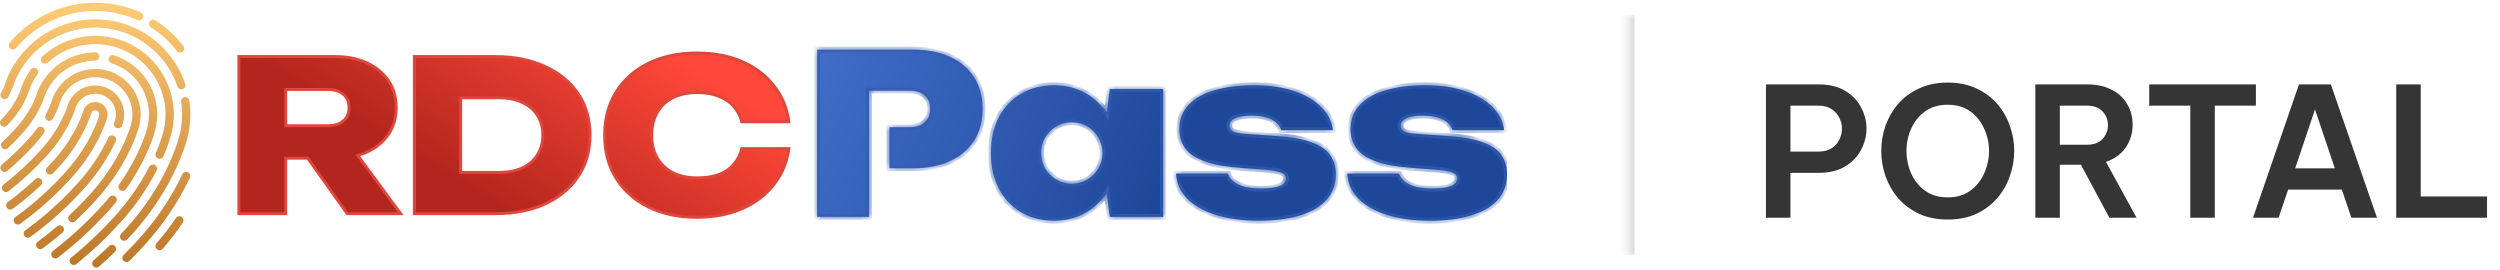 <svg width="333" height="36" viewBox="0 0 333 36" fill="none" xmlns="http://www.w3.org/2000/svg">
<g clip-path="url(#clip0_31259_21146)">
<path d="M18.552 31.774C20.87 29.214 22.805 26.331 24.294 23.215C24.325 23.149 24.369 23.09 24.422 23.041C24.476 22.992 24.539 22.954 24.608 22.929C24.676 22.904 24.749 22.893 24.822 22.897C24.895 22.901 24.966 22.919 25.032 22.95C25.098 22.981 25.156 23.026 25.205 23.08C25.254 23.134 25.291 23.198 25.315 23.266C25.339 23.335 25.349 23.408 25.345 23.481C25.34 23.553 25.321 23.625 25.289 23.69C23.753 26.902 21.76 29.874 19.37 32.513C18.691 33.264 17.976 34.012 17.243 34.738C17.192 34.789 17.131 34.83 17.064 34.857C16.997 34.885 16.925 34.899 16.852 34.899C16.78 34.899 16.708 34.884 16.641 34.856C16.574 34.828 16.513 34.787 16.462 34.736C16.411 34.684 16.371 34.623 16.343 34.556C16.316 34.489 16.302 34.417 16.303 34.344C16.303 34.272 16.318 34.2 16.346 34.133C16.375 34.066 16.416 34.006 16.467 33.955C17.186 33.243 17.887 32.509 18.552 31.774Z" fill="url(#paint0_linear_31259_21146)"/>
<path d="M23.426 29.046C23.467 28.985 23.518 28.933 23.579 28.892C23.64 28.852 23.708 28.823 23.779 28.809C23.851 28.795 23.924 28.795 23.995 28.81C24.067 28.824 24.135 28.853 24.195 28.894C24.255 28.934 24.307 28.987 24.347 29.048C24.387 29.109 24.414 29.177 24.428 29.249C24.441 29.32 24.44 29.394 24.425 29.465C24.41 29.537 24.38 29.604 24.339 29.664C23.519 30.874 22.629 32.034 21.673 33.139C21.578 33.25 21.442 33.318 21.296 33.328C21.15 33.339 21.006 33.291 20.896 33.195C20.785 33.1 20.717 32.964 20.707 32.818C20.696 32.672 20.744 32.529 20.84 32.418C21.767 31.346 22.631 30.219 23.426 29.046Z" fill="url(#paint1_linear_31259_21146)"/>
<path d="M18.315 2.671C16.541 1.877 14.62 1.467 12.676 1.466C9.733 1.465 6.869 2.415 4.508 4.173C3.634 4.82 2.838 5.566 2.137 6.398C2.091 6.454 2.034 6.5 1.97 6.534C1.905 6.568 1.835 6.588 1.762 6.595C1.69 6.601 1.617 6.593 1.548 6.571C1.479 6.549 1.414 6.514 1.359 6.467C1.303 6.42 1.258 6.363 1.224 6.298C1.191 6.234 1.171 6.163 1.165 6.091C1.159 6.019 1.167 5.946 1.189 5.877C1.212 5.807 1.247 5.743 1.295 5.688C2.051 4.79 2.91 3.984 3.854 3.287C5.654 1.948 7.735 1.037 9.939 0.62C12.144 0.204 14.414 0.294 16.578 0.884C17.326 1.087 18.058 1.348 18.765 1.665C18.896 1.726 18.997 1.837 19.047 1.972C19.097 2.107 19.092 2.257 19.033 2.388C18.974 2.52 18.866 2.623 18.732 2.676C18.597 2.729 18.448 2.727 18.315 2.671V2.671Z" fill="url(#paint2_linear_31259_21146)"/>
<path d="M24.324 6.889C24.209 6.979 24.062 7.019 23.917 7.001C23.772 6.982 23.64 6.907 23.551 6.792C22.589 5.548 21.421 4.48 20.097 3.633C19.974 3.554 19.887 3.43 19.856 3.287C19.824 3.144 19.851 2.995 19.93 2.871C19.969 2.81 20.02 2.758 20.079 2.716C20.138 2.675 20.205 2.646 20.276 2.63C20.419 2.599 20.568 2.626 20.691 2.704C22.121 3.619 23.383 4.773 24.422 6.116C24.466 6.173 24.499 6.239 24.518 6.308C24.537 6.378 24.543 6.451 24.533 6.523C24.524 6.595 24.501 6.664 24.465 6.727C24.429 6.79 24.381 6.845 24.324 6.889Z" fill="url(#paint3_linear_31259_21146)"/>
<path d="M24.331 11.864C24.263 11.887 24.19 11.897 24.118 11.892C24.046 11.887 23.975 11.869 23.91 11.837C23.845 11.805 23.787 11.761 23.739 11.706C23.691 11.652 23.655 11.589 23.631 11.52C22.854 9.231 21.38 7.243 19.415 5.835C17.45 4.427 15.094 3.67 12.676 3.67C7.651 3.67 3.104 7.025 1.619 11.828C1.615 11.841 1.61 11.854 1.605 11.867C1.456 12.233 1.281 12.588 1.083 12.929C1.047 12.992 0.999 13.047 0.941 13.091C0.884 13.135 0.818 13.168 0.749 13.187C0.679 13.206 0.606 13.211 0.534 13.201C0.462 13.192 0.393 13.169 0.33 13.133C0.267 13.097 0.212 13.049 0.168 12.991C0.124 12.934 0.091 12.869 0.073 12.799C0.054 12.729 0.049 12.656 0.058 12.584C0.067 12.512 0.091 12.443 0.127 12.38C0.295 12.091 0.444 11.791 0.572 11.482C2.205 6.233 7.18 2.568 12.676 2.568C15.323 2.568 17.904 3.397 20.056 4.939C22.208 6.48 23.823 8.657 24.674 11.164C24.722 11.302 24.712 11.454 24.648 11.585C24.583 11.716 24.47 11.816 24.331 11.864Z" fill="url(#paint4_linear_31259_21146)"/>
<path d="M16.917 30.296C21.905 24.776 23.564 19.317 23.846 18.279C24.268 16.739 24.363 15.129 24.126 13.55C24.115 13.478 24.118 13.405 24.136 13.335C24.153 13.264 24.184 13.198 24.227 13.14C24.27 13.081 24.324 13.032 24.387 12.995C24.449 12.957 24.518 12.932 24.589 12.922C24.661 12.911 24.734 12.914 24.805 12.932C24.875 12.95 24.941 12.981 24.999 13.024C25.058 13.067 25.107 13.122 25.144 13.184C25.181 13.246 25.206 13.315 25.216 13.387C25.476 15.117 25.372 16.881 24.91 18.568C24.616 19.649 22.89 25.329 17.734 31.035C17.474 31.323 17.207 31.613 16.939 31.896C16.839 32.002 16.7 32.064 16.554 32.068C16.408 32.072 16.266 32.018 16.16 31.918C16.053 31.817 15.991 31.679 15.987 31.532C15.983 31.386 16.037 31.244 16.137 31.138C16.4 30.861 16.662 30.578 16.917 30.296Z" fill="url(#paint5_linear_31259_21146)"/>
<path d="M12.47 34.672C13.172 34.055 13.866 33.414 14.532 32.767C14.637 32.665 14.778 32.609 14.924 32.611C15.07 32.613 15.21 32.673 15.312 32.778C15.414 32.883 15.47 33.023 15.468 33.17C15.466 33.316 15.405 33.455 15.301 33.557C14.621 34.218 13.913 34.872 13.197 35.5C13.143 35.548 13.079 35.584 13.011 35.607C12.942 35.631 12.87 35.64 12.798 35.636C12.725 35.631 12.655 35.612 12.59 35.58C12.525 35.548 12.467 35.504 12.419 35.449C12.371 35.395 12.335 35.331 12.312 35.263C12.288 35.194 12.279 35.122 12.283 35.05C12.288 34.977 12.307 34.907 12.339 34.842C12.371 34.777 12.415 34.719 12.47 34.672Z" fill="url(#paint6_linear_31259_21146)"/>
<path d="M0.15 15.959C0.289 15.811 0.427 15.662 0.56 15.514C1.971 13.953 2.571 12.434 2.656 12.204C2.975 11.155 3.458 10.163 4.088 9.265C4.13 9.205 4.182 9.154 4.244 9.114C4.305 9.075 4.373 9.048 4.445 9.035C4.516 9.022 4.59 9.023 4.661 9.039C4.732 9.054 4.8 9.084 4.859 9.126C4.919 9.168 4.97 9.221 5.009 9.282C5.048 9.344 5.074 9.413 5.086 9.484C5.098 9.556 5.096 9.63 5.08 9.701C5.064 9.772 5.033 9.839 4.991 9.898C4.425 10.704 3.991 11.596 3.707 12.539C3.704 12.549 3.7 12.559 3.696 12.569C3.581 12.883 2.929 14.537 1.378 16.253C1.24 16.406 1.097 16.561 0.953 16.714C0.853 16.82 0.715 16.883 0.569 16.887C0.423 16.892 0.281 16.838 0.174 16.738C0.068 16.638 0.005 16.499 0.001 16.353C-0.004 16.207 0.05 16.065 0.15 15.959Z" fill="url(#paint7_linear_31259_21146)"/>
<path d="M15.133 6.203C13.611 5.788 12.01 5.766 10.478 6.139C8.945 6.511 7.532 7.266 6.371 8.332C6.263 8.431 6.12 8.482 5.974 8.475C5.828 8.468 5.691 8.404 5.592 8.295C5.494 8.187 5.443 8.045 5.449 7.899C5.456 7.752 5.521 7.615 5.629 7.517C6.928 6.326 8.507 5.483 10.22 5.067C11.932 4.651 13.722 4.676 15.422 5.139C20.994 6.653 24.296 12.418 22.782 17.99C22.508 18.955 22.167 19.899 21.763 20.817C21.705 20.951 21.596 21.056 21.46 21.11C21.324 21.164 21.173 21.162 21.038 21.104C20.904 21.046 20.799 20.937 20.745 20.801C20.691 20.666 20.693 20.514 20.751 20.38C21.135 19.51 21.458 18.615 21.719 17.701C23.073 12.715 20.119 7.557 15.133 6.203Z" fill="url(#paint8_linear_31259_21146)"/>
<path d="M9.474 34.319C11.548 32.637 13.489 30.797 15.281 28.817C17.088 26.823 18.633 24.605 19.877 22.217C19.91 22.153 19.956 22.095 20.011 22.048C20.066 22.001 20.131 21.965 20.2 21.943C20.269 21.921 20.342 21.912 20.414 21.919C20.487 21.925 20.557 21.945 20.622 21.979C20.686 22.012 20.744 22.058 20.79 22.114C20.837 22.169 20.872 22.234 20.894 22.303C20.916 22.373 20.923 22.446 20.917 22.518C20.91 22.591 20.889 22.661 20.855 22.725C19.568 25.196 17.97 27.492 16.099 29.556C14.269 31.578 12.287 33.457 10.169 35.175C10.056 35.267 9.91 35.311 9.765 35.295C9.619 35.28 9.486 35.208 9.394 35.095C9.302 34.981 9.258 34.836 9.274 34.69C9.289 34.545 9.361 34.412 9.474 34.319Z" fill="url(#paint9_linear_31259_21146)"/>
<path d="M5.796 13.245C5.715 13.478 4.952 15.587 3.014 17.731C2.405 18.405 1.75 19.074 1.066 19.721C0.959 19.821 0.818 19.875 0.671 19.871C0.599 19.869 0.528 19.853 0.462 19.823C0.396 19.794 0.336 19.751 0.286 19.699C0.237 19.646 0.198 19.584 0.172 19.517C0.146 19.449 0.134 19.377 0.136 19.305C0.138 19.232 0.154 19.161 0.184 19.095C0.213 19.029 0.256 18.969 0.308 18.92C0.971 18.293 1.606 17.644 2.196 16.992C3.96 15.041 4.659 13.157 4.751 12.896C5.264 11.191 6.311 9.695 7.737 8.629C9.164 7.564 10.896 6.985 12.676 6.977C12.822 6.977 12.963 7.035 13.066 7.139C13.169 7.242 13.227 7.382 13.227 7.528C13.227 7.674 13.169 7.815 13.066 7.918C12.963 8.021 12.822 8.079 12.676 8.079C11.131 8.086 9.629 8.589 8.391 9.515C7.154 10.441 6.247 11.74 5.804 13.22C5.802 13.228 5.799 13.236 5.796 13.245Z" fill="url(#paint10_linear_31259_21146)"/>
<path d="M16.776 25.193C16.735 25.252 16.682 25.302 16.62 25.341C16.559 25.379 16.491 25.405 16.42 25.418C16.348 25.43 16.275 25.428 16.205 25.412C16.134 25.396 16.067 25.366 16.008 25.324C15.949 25.282 15.899 25.229 15.86 25.168C15.822 25.107 15.796 25.038 15.783 24.967C15.771 24.896 15.773 24.823 15.789 24.752C15.805 24.681 15.835 24.615 15.877 24.556C18.495 20.858 19.43 17.716 19.591 17.123C20.073 15.339 19.849 13.438 18.964 11.816C18.079 10.193 16.602 8.975 14.841 8.415C14.702 8.37 14.586 8.273 14.518 8.143C14.451 8.013 14.438 7.862 14.482 7.723C14.526 7.583 14.623 7.467 14.753 7.4C14.883 7.333 15.034 7.319 15.173 7.363C17.206 8.01 18.91 9.415 19.931 11.288C20.953 13.16 21.212 15.354 20.655 17.412C20.417 18.288 19.434 21.439 16.776 25.193Z" fill="url(#paint11_linear_31259_21146)"/>
<path d="M7.044 33.432C9.422 31.603 11.632 29.564 13.645 27.339C13.965 26.985 14.28 26.62 14.582 26.252C14.628 26.196 14.684 26.149 14.748 26.114C14.812 26.08 14.883 26.059 14.955 26.051C15.027 26.044 15.1 26.051 15.169 26.072C15.239 26.093 15.304 26.128 15.36 26.174C15.416 26.22 15.463 26.277 15.497 26.341C15.531 26.405 15.552 26.475 15.559 26.547C15.566 26.62 15.558 26.693 15.537 26.762C15.515 26.831 15.48 26.896 15.434 26.952C15.121 27.333 14.795 27.712 14.463 28.078C12.405 30.352 10.146 32.437 7.715 34.307C7.657 34.353 7.591 34.386 7.521 34.406C7.45 34.426 7.377 34.432 7.304 34.423C7.232 34.414 7.161 34.39 7.098 34.354C7.034 34.318 6.979 34.269 6.934 34.211C6.89 34.153 6.857 34.086 6.839 34.016C6.82 33.945 6.816 33.871 6.826 33.798C6.836 33.726 6.861 33.656 6.898 33.593C6.936 33.531 6.985 33.476 7.044 33.432Z" fill="url(#paint12_linear_31259_21146)"/>
<path d="M0.249 21.93C1.518 20.858 2.715 19.702 3.831 18.47C4.228 18.031 4.6 17.571 4.947 17.092C5.032 16.974 5.162 16.895 5.305 16.872C5.449 16.849 5.597 16.884 5.715 16.97C5.833 17.055 5.913 17.184 5.936 17.328C5.959 17.472 5.925 17.619 5.84 17.738C5.47 18.249 5.072 18.741 4.649 19.209C3.5 20.477 2.268 21.668 0.961 22.772C0.849 22.865 0.705 22.911 0.56 22.898C0.414 22.886 0.28 22.817 0.186 22.705C0.092 22.594 0.046 22.45 0.057 22.305C0.069 22.16 0.138 22.025 0.249 21.93Z" fill="url(#paint13_linear_31259_21146)"/>
<path d="M13.977 10.458C12.72 10.116 11.378 10.283 10.243 10.922C9.107 11.561 8.269 12.622 7.91 13.874C7.908 13.88 7.906 13.886 7.904 13.892C7.861 14.027 7.613 14.759 7.051 15.806C7.017 15.87 6.97 15.927 6.914 15.972C6.858 16.018 6.794 16.052 6.724 16.073C6.655 16.094 6.582 16.101 6.51 16.094C6.438 16.087 6.368 16.066 6.304 16.031C6.241 15.997 6.184 15.951 6.138 15.895C6.093 15.839 6.058 15.774 6.037 15.705C6.016 15.635 6.009 15.563 6.017 15.491C6.024 15.419 6.045 15.349 6.079 15.285C6.384 14.732 6.643 14.156 6.853 13.561C7.296 12.023 8.33 10.724 9.727 9.945C11.125 9.167 12.774 8.972 14.315 9.404C15.855 9.836 17.162 10.86 17.952 12.251C18.741 13.643 18.948 15.29 18.527 16.834C18.303 17.66 16.974 22.012 12.827 26.6C11.94 27.582 10.996 28.543 10.022 29.459C9.915 29.559 9.773 29.612 9.627 29.608C9.481 29.603 9.343 29.541 9.243 29.434C9.143 29.328 9.089 29.186 9.094 29.04C9.098 28.893 9.161 28.755 9.267 28.655C10.22 27.76 11.143 26.82 12.01 25.861C15.988 21.459 17.251 17.328 17.464 16.545C17.807 15.275 17.633 13.922 16.979 12.78C16.326 11.639 15.246 10.804 13.977 10.458Z" fill="url(#paint14_linear_31259_21146)"/>
<path d="M5.036 32.186C5.889 31.561 6.758 30.87 7.619 30.133C7.73 30.041 7.874 29.995 8.018 30.008C8.162 30.02 8.296 30.088 8.39 30.199C8.484 30.309 8.531 30.451 8.521 30.596C8.511 30.74 8.444 30.875 8.335 30.971C7.453 31.725 6.563 32.433 5.687 33.075C5.569 33.16 5.422 33.196 5.278 33.173C5.134 33.151 5.005 33.072 4.919 32.954C4.833 32.837 4.797 32.69 4.819 32.546C4.841 32.402 4.919 32.273 5.036 32.186Z" fill="url(#paint15_linear_31259_21146)"/>
<path d="M0.464 24.595C2.263 23.194 3.937 21.639 5.467 19.948C8.054 17.086 8.913 14.364 8.964 14.196C9.241 13.214 9.896 12.382 10.784 11.881C11.673 11.38 12.725 11.252 13.708 11.525C14.691 11.797 15.526 12.448 16.031 13.335C16.535 14.221 16.668 15.272 16.4 16.256C16.38 16.329 16.336 16.484 16.263 16.708C16.217 16.846 16.118 16.961 15.988 17.026C15.858 17.092 15.707 17.103 15.569 17.058C15.43 17.012 15.315 16.914 15.249 16.785C15.183 16.655 15.171 16.504 15.215 16.365C15.281 16.164 15.319 16.029 15.336 15.967C15.529 15.263 15.434 14.512 15.073 13.878C14.712 13.244 14.115 12.779 13.412 12.585C12.709 12.39 11.957 12.483 11.322 12.842C10.687 13.201 10.22 13.797 10.024 14.5C10.023 14.503 10.022 14.507 10.021 14.51C9.983 14.635 9.063 17.614 6.285 20.688C4.711 22.426 2.99 24.025 1.14 25.466C1.083 25.51 1.017 25.543 0.947 25.562C0.878 25.581 0.805 25.586 0.733 25.577C0.661 25.568 0.592 25.545 0.529 25.509C0.466 25.473 0.411 25.425 0.366 25.368C0.322 25.311 0.289 25.246 0.27 25.176C0.251 25.106 0.246 25.033 0.255 24.961C0.264 24.89 0.287 24.82 0.323 24.757C0.359 24.695 0.407 24.639 0.464 24.595Z" fill="url(#paint16_linear_31259_21146)"/>
<path d="M3.382 30.664C4.76 29.682 7.502 27.561 10.374 24.383C12.011 22.581 13.373 20.549 14.418 18.351C14.448 18.285 14.491 18.225 14.544 18.176C14.598 18.126 14.66 18.088 14.729 18.063C14.797 18.038 14.87 18.027 14.942 18.03C15.015 18.033 15.086 18.05 15.152 18.081C15.218 18.112 15.277 18.156 15.326 18.209C15.375 18.263 15.413 18.326 15.437 18.395C15.462 18.463 15.473 18.536 15.469 18.608C15.465 18.681 15.447 18.752 15.416 18.818C14.325 21.115 12.902 23.239 11.192 25.122C8.25 28.377 5.437 30.554 4.021 31.562C3.902 31.646 3.754 31.68 3.61 31.656C3.466 31.632 3.337 31.552 3.253 31.432C3.168 31.313 3.134 31.165 3.158 31.021C3.182 30.877 3.263 30.748 3.382 30.664L3.382 30.664Z" fill="url(#paint17_linear_31259_21146)"/>
<path d="M2.054 28.905C3.361 27.981 5.966 25.973 8.738 22.905C12.171 19.106 13.168 15.539 13.209 15.389C13.247 15.248 13.228 15.098 13.155 14.971C13.083 14.844 12.963 14.751 12.822 14.713C12.681 14.674 12.53 14.694 12.403 14.766C12.276 14.839 12.184 14.959 12.145 15.1C12.136 15.134 11.155 18.587 7.921 22.166C7.646 22.47 7.36 22.776 7.072 23.076C7.022 23.129 6.962 23.171 6.896 23.201C6.83 23.23 6.758 23.247 6.685 23.248C6.612 23.25 6.54 23.237 6.472 23.211C6.404 23.185 6.343 23.145 6.29 23.095C6.238 23.044 6.196 22.984 6.167 22.918C6.137 22.851 6.122 22.779 6.121 22.706C6.12 22.634 6.133 22.561 6.16 22.494C6.186 22.426 6.226 22.365 6.277 22.312C6.557 22.021 6.835 21.723 7.103 21.426C10.134 18.072 11.074 14.836 11.082 14.807C11.14 14.598 11.238 14.402 11.37 14.23C11.504 14.058 11.669 13.915 11.858 13.807C12.046 13.699 12.254 13.63 12.47 13.602C12.685 13.575 12.904 13.591 13.113 13.648C13.322 13.705 13.519 13.803 13.69 13.936C13.862 14.069 14.006 14.234 14.113 14.423C14.221 14.611 14.29 14.819 14.318 15.035C14.345 15.25 14.33 15.469 14.273 15.678C14.229 15.839 13.164 19.652 9.556 23.644C6.712 26.791 4.034 28.855 2.691 29.805C2.632 29.847 2.565 29.878 2.494 29.895C2.423 29.911 2.35 29.914 2.278 29.902C2.206 29.89 2.137 29.864 2.075 29.825C2.014 29.786 1.96 29.736 1.918 29.676C1.876 29.617 1.846 29.549 1.83 29.479C1.814 29.407 1.813 29.334 1.825 29.262C1.838 29.19 1.865 29.122 1.904 29.061C1.943 28.999 1.994 28.946 2.054 28.905V28.905Z" fill="url(#paint18_linear_31259_21146)"/>
<path d="M1.051 26.915C1.366 26.686 1.697 26.435 2.034 26.169C2.93 25.463 3.829 24.688 4.705 23.866C4.758 23.816 4.82 23.777 4.888 23.751C4.956 23.725 5.028 23.712 5.101 23.714C5.173 23.716 5.245 23.733 5.311 23.762C5.378 23.792 5.438 23.835 5.487 23.888C5.537 23.941 5.576 24.004 5.602 24.072C5.627 24.14 5.639 24.212 5.636 24.285C5.634 24.358 5.617 24.429 5.586 24.495C5.556 24.561 5.513 24.621 5.459 24.67C4.56 25.514 3.637 26.309 2.716 27.035C2.368 27.309 2.026 27.569 1.699 27.807C1.641 27.85 1.574 27.881 1.504 27.899C1.433 27.916 1.36 27.92 1.288 27.909C1.216 27.898 1.147 27.873 1.084 27.835C1.022 27.797 0.968 27.747 0.925 27.688C0.883 27.629 0.852 27.562 0.835 27.492C0.818 27.421 0.815 27.347 0.827 27.276C0.839 27.204 0.865 27.135 0.903 27.073C0.941 27.011 0.992 26.958 1.051 26.915V26.915Z" fill="url(#paint19_linear_31259_21146)"/>
<path d="M92.852 7.06C95.141 7.06 97.159 7.455 98.913 8.237L98.914 8.238C100.685 9.022 102.1 10.118 103.159 11.531L103.161 11.533C104.197 12.871 104.836 14.431 105.083 16.219H98.808C98.632 15.543 98.345 14.949 97.944 14.44L97.752 14.21C97.235 13.597 96.566 13.139 95.746 12.823H95.747C94.923 12.49 93.956 12.327 92.859 12.327C91.776 12.327 90.819 12.498 89.991 12.844L89.644 13.002C88.737 13.454 88.037 14.115 87.544 14.983C87.049 15.834 86.809 16.846 86.809 18.01C86.809 19.174 87.053 20.185 87.544 21.035V21.036C88.037 21.884 88.736 22.544 89.642 23.016L89.644 23.018C90.547 23.469 91.621 23.692 92.859 23.692C93.82 23.692 94.676 23.583 95.426 23.357L95.74 23.254L95.743 23.253C96.565 22.941 97.239 22.476 97.753 21.861L97.754 21.862C98.259 21.284 98.607 20.595 98.809 19.797H105.081C104.833 21.562 104.195 23.121 103.161 24.471L103.16 24.473C102.1 25.882 100.689 26.982 98.914 27.766H98.913C97.159 28.548 95.141 28.944 92.852 28.944C90.375 28.944 88.216 28.486 86.37 27.573C84.523 26.659 83.093 25.386 82.071 23.753C81.051 22.123 80.537 20.208 80.537 18.002C80.537 15.796 81.051 13.884 82.071 12.25C83.093 10.617 84.524 9.34 86.37 8.431C88.216 7.518 90.371 7.06 92.852 7.06ZM65.966 7.533C68.502 7.533 70.707 7.976 72.593 8.852L72.595 8.853C74.497 9.713 75.964 10.921 77.004 12.479L77.096 12.615C78.091 14.141 78.594 15.95 78.594 17.994C78.594 20.099 78.062 21.938 77.004 23.513V23.514C76.029 24.974 74.678 26.137 72.945 26.999L72.594 27.167C70.708 28.027 68.503 28.458 65.966 28.458H55.188V7.533H65.966ZM44.645 7.533C46.271 7.533 47.693 7.823 48.912 8.396C50.057 8.935 50.961 9.666 51.63 10.588L51.761 10.774C52.437 11.776 52.777 12.999 52.777 14.329C52.777 15.657 52.439 16.83 51.761 17.857C51.081 18.867 50.134 19.659 48.914 20.233C48.593 20.379 48.26 20.506 47.911 20.613L47.648 20.694L47.81 20.916L53.358 28.458H46.25L41.046 21.153L40.987 21.07H38.053V28.458H31.821V7.533H44.645ZM61.36 22.968H66.476C67.652 22.968 68.677 22.776 69.543 22.382L69.545 22.381C70.429 21.967 71.114 21.387 71.591 20.631L71.621 20.582V20.574C72.076 19.834 72.303 18.987 72.303 17.994C72.303 17.106 72.123 16.321 71.758 15.644L71.59 15.359C71.11 14.605 70.429 14.033 69.545 13.639H69.546C68.679 13.228 67.654 13.024 66.476 13.024H61.36V22.968ZM38.053 16.748H43.649C44.509 16.748 45.201 16.554 45.703 16.136L45.704 16.137C46.234 15.712 46.487 15.101 46.487 14.333C46.487 13.565 46.234 12.955 45.704 12.53H45.703C45.201 12.113 44.509 11.919 43.649 11.919H38.053V16.748Z" fill="url(#paint20_linear_31259_21146)" stroke="#DD473C" stroke-width="0.392"/>
<mask id="path-3-inside-1_31259_21146" fill="white">
<path d="M200.733 23.214C200.733 24.581 200.307 25.729 199.455 26.66C198.622 27.571 197.433 28.254 195.889 28.711C194.364 29.166 192.551 29.395 190.452 29.395C188.353 29.395 186.391 29.137 184.747 28.622C183.123 28.107 181.845 27.373 180.914 26.422C180.004 25.471 179.517 24.372 179.458 23.125H186.35C186.489 23.541 186.746 23.898 187.123 24.195C187.5 24.492 187.985 24.72 188.579 24.878C189.194 25.036 189.936 25.116 190.807 25.116C191.877 25.116 192.689 25.007 193.243 24.789C193.817 24.551 194.105 24.215 194.105 23.779C194.105 23.402 193.876 23.134 193.421 22.976C192.985 22.798 192.243 22.669 191.193 22.59L188.312 22.382C186.231 22.242 184.578 21.956 183.35 21.52C182.122 21.083 181.24 20.509 180.706 19.796C180.171 19.062 179.904 18.202 179.904 17.212C179.904 15.904 180.32 14.815 181.152 13.944C181.984 13.072 183.143 12.428 184.628 12.012C186.114 11.575 187.857 11.358 189.857 11.358C191.858 11.358 193.562 11.605 195.087 12.101C196.612 12.597 197.831 13.299 198.741 14.211C199.672 15.103 200.207 16.143 200.346 17.331H193.454C193.355 16.953 193.147 16.627 192.83 16.35C192.512 16.052 192.087 15.824 191.552 15.666C191.017 15.488 190.344 15.399 189.53 15.399C188.54 15.399 187.797 15.517 187.303 15.755C186.809 15.993 186.56 16.32 186.56 16.736C186.56 17.072 186.708 17.331 187.006 17.509C187.323 17.667 187.907 17.776 188.759 17.836L192.592 18.103C194.652 18.222 196.266 18.499 197.435 18.936C198.624 19.352 199.466 19.916 199.96 20.63C200.475 21.343 200.733 22.205 200.733 23.214Z"/>
<path d="M177.926 23.214C177.926 24.581 177.5 25.729 176.648 26.66C175.815 27.571 174.626 28.254 173.082 28.711C171.557 29.166 169.744 29.395 167.645 29.395C165.546 29.395 163.584 29.137 161.94 28.622C160.316 28.107 159.038 27.373 158.107 26.422C157.197 25.471 156.71 24.372 156.651 23.125H163.543C163.682 23.541 163.939 23.898 164.316 24.195C164.693 24.492 165.178 24.72 165.772 24.878C166.387 25.036 167.129 25.116 168 25.116C169.07 25.116 169.882 25.007 170.436 24.789C171.01 24.551 171.298 24.215 171.298 23.779C171.298 23.402 171.069 23.134 170.614 22.976C170.178 22.798 169.436 22.669 168.386 22.59L165.505 22.382C163.424 22.242 161.771 21.956 160.543 21.52C159.315 21.083 158.433 20.509 157.899 19.796C157.364 19.062 157.097 18.202 157.097 17.212C157.097 15.904 157.513 14.815 158.345 13.944C159.177 13.072 160.336 12.428 161.821 12.012C163.307 11.575 165.05 11.358 167.05 11.358C169.051 11.358 170.755 11.605 172.28 12.101C173.805 12.597 175.024 13.299 175.934 14.211C176.865 15.103 177.4 16.143 177.539 17.331H170.647C170.548 16.953 170.34 16.627 170.023 16.35C169.705 16.052 169.28 15.824 168.745 15.666C168.21 15.488 167.537 15.399 166.724 15.399C165.733 15.399 164.99 15.517 164.496 15.755C164.002 15.993 163.753 16.32 163.753 16.736C163.753 17.072 163.901 17.331 164.199 17.509C164.516 17.667 165.1 17.776 165.952 17.836L169.785 18.103C171.845 18.222 173.459 18.499 174.628 18.936C175.817 19.352 176.659 19.916 177.153 20.63C177.668 21.343 177.926 22.205 177.926 23.214Z"/>
<path d="M147.831 11.865L147.418 15.015C146.671 13.934 145.759 13.08 144.682 12.458C143.434 11.726 141.998 11.358 140.374 11.358C138.75 11.358 137.274 11.735 136.006 12.487C134.739 13.219 133.749 14.271 133.036 15.636C132.343 16.983 131.996 18.568 131.996 20.39C131.996 22.213 132.343 23.747 133.036 25.115C133.749 26.462 134.739 27.511 136.006 28.264C137.274 29.016 138.73 29.393 140.374 29.393C142.018 29.393 143.434 29.027 144.682 28.293C145.766 27.65 146.675 26.787 147.41 25.709L147.831 28.888H154.936V11.865H147.831ZM142.761 24.47C140.501 24.47 138.667 22.637 138.667 20.376C138.667 18.116 140.501 16.282 142.761 16.282C145.022 16.282 146.855 18.116 146.855 20.376C146.855 22.637 145.022 24.47 142.761 24.47Z"/>
<path d="M129.782 10.349C129.049 9.16 127.98 8.239 126.574 7.586C125.188 6.932 123.523 6.605 121.582 6.605H108.836V28.889H115.758V12.073H121.136C122.008 12.073 122.682 12.281 123.157 12.697C123.653 13.113 123.9 13.717 123.9 14.51C123.9 15.303 123.653 15.857 123.157 16.293C122.682 16.73 122.009 16.947 121.136 16.947H118.472V22.415H121.582C123.523 22.415 125.188 22.088 126.574 21.434C127.98 20.78 129.05 19.858 129.782 18.671C130.516 17.482 130.882 16.096 130.882 14.512C130.882 12.927 130.516 11.521 129.782 10.352V10.349Z"/>
</mask>
<path d="M200.733 23.214C200.733 24.581 200.307 25.729 199.455 26.66C198.622 27.571 197.433 28.254 195.889 28.711C194.364 29.166 192.551 29.395 190.452 29.395C188.353 29.395 186.391 29.137 184.747 28.622C183.123 28.107 181.845 27.373 180.914 26.422C180.004 25.471 179.517 24.372 179.458 23.125H186.35C186.489 23.541 186.746 23.898 187.123 24.195C187.5 24.492 187.985 24.72 188.579 24.878C189.194 25.036 189.936 25.116 190.807 25.116C191.877 25.116 192.689 25.007 193.243 24.789C193.817 24.551 194.105 24.215 194.105 23.779C194.105 23.402 193.876 23.134 193.421 22.976C192.985 22.798 192.243 22.669 191.193 22.59L188.312 22.382C186.231 22.242 184.578 21.956 183.35 21.52C182.122 21.083 181.24 20.509 180.706 19.796C180.171 19.062 179.904 18.202 179.904 17.212C179.904 15.904 180.32 14.815 181.152 13.944C181.984 13.072 183.143 12.428 184.628 12.012C186.114 11.575 187.857 11.358 189.857 11.358C191.858 11.358 193.562 11.605 195.087 12.101C196.612 12.597 197.831 13.299 198.741 14.211C199.672 15.103 200.207 16.143 200.346 17.331H193.454C193.355 16.953 193.147 16.627 192.83 16.35C192.512 16.052 192.087 15.824 191.552 15.666C191.017 15.488 190.344 15.399 189.53 15.399C188.54 15.399 187.797 15.517 187.303 15.755C186.809 15.993 186.56 16.32 186.56 16.736C186.56 17.072 186.708 17.331 187.006 17.509C187.323 17.667 187.907 17.776 188.759 17.836L192.592 18.103C194.652 18.222 196.266 18.499 197.435 18.936C198.624 19.352 199.466 19.916 199.96 20.63C200.475 21.343 200.733 22.205 200.733 23.214Z" fill="url(#paint21_linear_31259_21146)"/>
<path d="M177.926 23.214C177.926 24.581 177.5 25.729 176.648 26.66C175.815 27.571 174.626 28.254 173.082 28.711C171.557 29.166 169.744 29.395 167.645 29.395C165.546 29.395 163.584 29.137 161.94 28.622C160.316 28.107 159.038 27.373 158.107 26.422C157.197 25.471 156.71 24.372 156.651 23.125H163.543C163.682 23.541 163.939 23.898 164.316 24.195C164.693 24.492 165.178 24.72 165.772 24.878C166.387 25.036 167.129 25.116 168 25.116C169.07 25.116 169.882 25.007 170.436 24.789C171.01 24.551 171.298 24.215 171.298 23.779C171.298 23.402 171.069 23.134 170.614 22.976C170.178 22.798 169.436 22.669 168.386 22.59L165.505 22.382C163.424 22.242 161.771 21.956 160.543 21.52C159.315 21.083 158.433 20.509 157.899 19.796C157.364 19.062 157.097 18.202 157.097 17.212C157.097 15.904 157.513 14.815 158.345 13.944C159.177 13.072 160.336 12.428 161.821 12.012C163.307 11.575 165.05 11.358 167.05 11.358C169.051 11.358 170.755 11.605 172.28 12.101C173.805 12.597 175.024 13.299 175.934 14.211C176.865 15.103 177.4 16.143 177.539 17.331H170.647C170.548 16.953 170.34 16.627 170.023 16.35C169.705 16.052 169.28 15.824 168.745 15.666C168.21 15.488 167.537 15.399 166.724 15.399C165.733 15.399 164.99 15.517 164.496 15.755C164.002 15.993 163.753 16.32 163.753 16.736C163.753 17.072 163.901 17.331 164.199 17.509C164.516 17.667 165.1 17.776 165.952 17.836L169.785 18.103C171.845 18.222 173.459 18.499 174.628 18.936C175.817 19.352 176.659 19.916 177.153 20.63C177.668 21.343 177.926 22.205 177.926 23.214Z" fill="url(#paint22_linear_31259_21146)"/>
<path d="M147.831 11.865L147.418 15.015C146.671 13.934 145.759 13.08 144.682 12.458C143.434 11.726 141.998 11.358 140.374 11.358C138.75 11.358 137.274 11.735 136.006 12.487C134.739 13.219 133.749 14.271 133.036 15.636C132.343 16.983 131.996 18.568 131.996 20.39C131.996 22.213 132.343 23.747 133.036 25.115C133.749 26.462 134.739 27.511 136.006 28.264C137.274 29.016 138.73 29.393 140.374 29.393C142.018 29.393 143.434 29.027 144.682 28.293C145.766 27.65 146.675 26.787 147.41 25.709L147.831 28.888H154.936V11.865H147.831ZM142.761 24.47C140.501 24.47 138.667 22.637 138.667 20.376C138.667 18.116 140.501 16.282 142.761 16.282C145.022 16.282 146.855 18.116 146.855 20.376C146.855 22.637 145.022 24.47 142.761 24.47Z" fill="url(#paint23_linear_31259_21146)"/>
<path d="M129.782 10.349C129.049 9.16 127.98 8.239 126.574 7.586C125.188 6.932 123.523 6.605 121.582 6.605H108.836V28.889H115.758V12.073H121.136C122.008 12.073 122.682 12.281 123.157 12.697C123.653 13.113 123.9 13.717 123.9 14.51C123.9 15.303 123.653 15.857 123.157 16.293C122.682 16.73 122.009 16.947 121.136 16.947H118.472V22.415H121.582C123.523 22.415 125.188 22.088 126.574 21.434C127.98 20.78 129.05 19.858 129.782 18.671C130.516 17.482 130.882 16.096 130.882 14.512C130.882 12.927 130.516 11.521 129.782 10.352V10.349Z" fill="url(#paint24_linear_31259_21146)"/>
<path d="M200.733 23.214C200.733 24.581 200.307 25.729 199.455 26.66C198.622 27.571 197.433 28.254 195.889 28.711C194.364 29.166 192.551 29.395 190.452 29.395C188.353 29.395 186.391 29.137 184.747 28.622C183.123 28.107 181.845 27.373 180.914 26.422C180.004 25.471 179.517 24.372 179.458 23.125H186.35C186.489 23.541 186.746 23.898 187.123 24.195C187.5 24.492 187.985 24.72 188.579 24.878C189.194 25.036 189.936 25.116 190.807 25.116C191.877 25.116 192.689 25.007 193.243 24.789C193.817 24.551 194.105 24.215 194.105 23.779C194.105 23.402 193.876 23.134 193.421 22.976C192.985 22.798 192.243 22.669 191.193 22.59L188.312 22.382C186.231 22.242 184.578 21.956 183.35 21.52C182.122 21.083 181.24 20.509 180.706 19.796C180.171 19.062 179.904 18.202 179.904 17.212C179.904 15.904 180.32 14.815 181.152 13.944C181.984 13.072 183.143 12.428 184.628 12.012C186.114 11.575 187.857 11.358 189.857 11.358C191.858 11.358 193.562 11.605 195.087 12.101C196.612 12.597 197.831 13.299 198.741 14.211C199.672 15.103 200.207 16.143 200.346 17.331H193.454C193.355 16.953 193.147 16.627 192.83 16.35C192.512 16.052 192.087 15.824 191.552 15.666C191.017 15.488 190.344 15.399 189.53 15.399C188.54 15.399 187.797 15.517 187.303 15.755C186.809 15.993 186.56 16.32 186.56 16.736C186.56 17.072 186.708 17.331 187.006 17.509C187.323 17.667 187.907 17.776 188.759 17.836L192.592 18.103C194.652 18.222 196.266 18.499 197.435 18.936C198.624 19.352 199.466 19.916 199.96 20.63C200.475 21.343 200.733 22.205 200.733 23.214Z" stroke="#335CAF" stroke-width="0.784" mask="url(#path-3-inside-1_31259_21146)"/>
<path d="M177.926 23.214C177.926 24.581 177.5 25.729 176.648 26.66C175.815 27.571 174.626 28.254 173.082 28.711C171.557 29.166 169.744 29.395 167.645 29.395C165.546 29.395 163.584 29.137 161.94 28.622C160.316 28.107 159.038 27.373 158.107 26.422C157.197 25.471 156.71 24.372 156.651 23.125H163.543C163.682 23.541 163.939 23.898 164.316 24.195C164.693 24.492 165.178 24.72 165.772 24.878C166.387 25.036 167.129 25.116 168 25.116C169.07 25.116 169.882 25.007 170.436 24.789C171.01 24.551 171.298 24.215 171.298 23.779C171.298 23.402 171.069 23.134 170.614 22.976C170.178 22.798 169.436 22.669 168.386 22.59L165.505 22.382C163.424 22.242 161.771 21.956 160.543 21.52C159.315 21.083 158.433 20.509 157.899 19.796C157.364 19.062 157.097 18.202 157.097 17.212C157.097 15.904 157.513 14.815 158.345 13.944C159.177 13.072 160.336 12.428 161.821 12.012C163.307 11.575 165.05 11.358 167.05 11.358C169.051 11.358 170.755 11.605 172.28 12.101C173.805 12.597 175.024 13.299 175.934 14.211C176.865 15.103 177.4 16.143 177.539 17.331H170.647C170.548 16.953 170.34 16.627 170.023 16.35C169.705 16.052 169.28 15.824 168.745 15.666C168.21 15.488 167.537 15.399 166.724 15.399C165.733 15.399 164.99 15.517 164.496 15.755C164.002 15.993 163.753 16.32 163.753 16.736C163.753 17.072 163.901 17.331 164.199 17.509C164.516 17.667 165.1 17.776 165.952 17.836L169.785 18.103C171.845 18.222 173.459 18.499 174.628 18.936C175.817 19.352 176.659 19.916 177.153 20.63C177.668 21.343 177.926 22.205 177.926 23.214Z" stroke="#335CAF" stroke-width="0.784" mask="url(#path-3-inside-1_31259_21146)"/>
<path d="M147.831 11.865L147.418 15.015C146.671 13.934 145.759 13.08 144.682 12.458C143.434 11.726 141.998 11.358 140.374 11.358C138.75 11.358 137.274 11.735 136.006 12.487C134.739 13.219 133.749 14.271 133.036 15.636C132.343 16.983 131.996 18.568 131.996 20.39C131.996 22.213 132.343 23.747 133.036 25.115C133.749 26.462 134.739 27.511 136.006 28.264C137.274 29.016 138.73 29.393 140.374 29.393C142.018 29.393 143.434 29.027 144.682 28.293C145.766 27.65 146.675 26.787 147.41 25.709L147.831 28.888H154.936V11.865H147.831ZM142.761 24.47C140.501 24.47 138.667 22.637 138.667 20.376C138.667 18.116 140.501 16.282 142.761 16.282C145.022 16.282 146.855 18.116 146.855 20.376C146.855 22.637 145.022 24.47 142.761 24.47Z" stroke="#335CAF" stroke-width="0.784" mask="url(#path-3-inside-1_31259_21146)"/>
<path d="M129.782 10.349C129.049 9.16 127.98 8.239 126.574 7.586C125.188 6.932 123.523 6.605 121.582 6.605H108.836V28.889H115.758V12.073H121.136C122.008 12.073 122.682 12.281 123.157 12.697C123.653 13.113 123.9 13.717 123.9 14.51C123.9 15.303 123.653 15.857 123.157 16.293C122.682 16.73 122.009 16.947 121.136 16.947H118.472V22.415H121.582C123.523 22.415 125.188 22.088 126.574 21.434C127.98 20.78 129.05 19.858 129.782 18.671C130.516 17.482 130.882 16.096 130.882 14.512C130.882 12.927 130.516 11.521 129.782 10.352V10.349Z" stroke="#335CAF" stroke-width="0.784" mask="url(#path-3-inside-1_31259_21146)"/>
</g>
<mask id="path-4-inside-2_31259_21146" fill="white">
<path d="M216.73 2H332.73V34H216.73V2Z"/>
</mask>
<path d="M216.73 34H217.73V2H216.73H215.73V34H216.73Z" fill="#DFDFDF" mask="url(#path-4-inside-2_31259_21146)"/>
<path d="M235.224 29V11.24H242.232C243.656 11.24 244.84 11.528 245.784 12.104C246.728 12.664 247.432 13.4 247.896 14.312C248.376 15.208 248.616 16.144 248.616 17.12C248.616 18.096 248.376 19.04 247.896 19.952C247.432 20.848 246.728 21.584 245.784 22.16C244.84 22.736 243.656 23.024 242.232 23.024H238.488V29H235.224ZM242.208 14.072H238.488V20.192H242.208C242.912 20.192 243.496 20.048 243.96 19.76C244.424 19.456 244.768 19.072 244.992 18.608C245.232 18.128 245.352 17.64 245.352 17.144C245.352 16.632 245.232 16.144 244.992 15.68C244.768 15.216 244.424 14.832 243.96 14.528C243.496 14.224 242.912 14.072 242.208 14.072ZM259.44 29.24C257.984 29.24 256.704 28.984 255.6 28.472C254.496 27.944 253.568 27.248 252.816 26.384C252.08 25.504 251.52 24.52 251.136 23.432C250.768 22.344 250.584 21.232 250.584 20.096C250.584 18.96 250.768 17.856 251.136 16.784C251.52 15.696 252.08 14.72 252.816 13.856C253.568 12.992 254.496 12.304 255.6 11.792C256.704 11.264 257.984 11 259.44 11C260.896 11 262.176 11.264 263.28 11.792C264.384 12.304 265.304 12.992 266.04 13.856C266.792 14.72 267.352 15.696 267.72 16.784C268.104 17.856 268.296 18.96 268.296 20.096C268.296 21.232 268.104 22.344 267.72 23.432C267.352 24.52 266.792 25.504 266.04 26.384C265.304 27.248 264.384 27.944 263.28 28.472C262.176 28.984 260.896 29.24 259.44 29.24ZM259.44 26.288C260.64 26.288 261.64 25.992 262.44 25.4C263.256 24.808 263.872 24.04 264.288 23.096C264.72 22.152 264.936 21.152 264.936 20.096C264.936 19.056 264.72 18.072 264.288 17.144C263.872 16.2 263.256 15.432 262.44 14.84C261.64 14.248 260.64 13.952 259.44 13.952C258.24 13.952 257.232 14.248 256.416 14.84C255.6 15.432 254.984 16.2 254.568 17.144C254.152 18.072 253.944 19.056 253.944 20.096C253.944 21.152 254.152 22.152 254.568 23.096C254.984 24.04 255.6 24.808 256.416 25.4C257.232 25.992 258.24 26.288 259.44 26.288ZM271.107 29V11.24H278.019C279.299 11.24 280.387 11.48 281.283 11.96C282.195 12.424 282.883 13.064 283.347 13.88C283.827 14.68 284.067 15.584 284.067 16.592C284.067 17.728 283.763 18.744 283.155 19.64C282.547 20.52 281.667 21.16 280.515 21.56L284.595 29H280.971L277.179 21.944H274.371V29H271.107ZM277.971 14.072H274.371V19.28H277.971C278.883 19.28 279.579 19.024 280.059 18.512C280.539 17.984 280.779 17.368 280.779 16.664C280.779 15.96 280.539 15.352 280.059 14.84C279.579 14.328 278.883 14.072 277.971 14.072ZM291.749 29V14.072H286.277V11.24H300.485V14.072H295.013V29H291.749ZM300.102 29L306.222 11.24H310.47L316.614 29H313.206L311.934 25.256H304.782L303.51 29H300.102ZM305.718 22.424H310.998L308.358 14.576L305.718 22.424ZM319.177 29V11.24H322.441V26.168H331.273V29H319.177Z" fill="#353535"/>
<defs>
<linearGradient id="paint0_linear_31259_21146" x1="12.678" y1="0.363" x2="12.678" y2="35.637" gradientUnits="userSpaceOnUse">
<stop stop-color="#FFCC78"/>
<stop offset="1" stop-color="#BC7628"/>
</linearGradient>
<linearGradient id="paint1_linear_31259_21146" x1="12.678" y1="0.363" x2="12.678" y2="35.637" gradientUnits="userSpaceOnUse">
<stop stop-color="#FFCC78"/>
<stop offset="1" stop-color="#BC7628"/>
</linearGradient>
<linearGradient id="paint2_linear_31259_21146" x1="12.678" y1="0.363" x2="12.678" y2="35.637" gradientUnits="userSpaceOnUse">
<stop stop-color="#FFCC78"/>
<stop offset="1" stop-color="#BC7628"/>
</linearGradient>
<linearGradient id="paint3_linear_31259_21146" x1="12.678" y1="0.363" x2="12.678" y2="35.637" gradientUnits="userSpaceOnUse">
<stop stop-color="#FFCC78"/>
<stop offset="1" stop-color="#BC7628"/>
</linearGradient>
<linearGradient id="paint4_linear_31259_21146" x1="12.678" y1="0.363" x2="12.678" y2="35.637" gradientUnits="userSpaceOnUse">
<stop stop-color="#FFCC78"/>
<stop offset="1" stop-color="#BC7628"/>
</linearGradient>
<linearGradient id="paint5_linear_31259_21146" x1="12.678" y1="0.363" x2="12.678" y2="35.637" gradientUnits="userSpaceOnUse">
<stop stop-color="#FFCC78"/>
<stop offset="1" stop-color="#BC7628"/>
</linearGradient>
<linearGradient id="paint6_linear_31259_21146" x1="12.678" y1="0.363" x2="12.678" y2="35.637" gradientUnits="userSpaceOnUse">
<stop stop-color="#FFCC78"/>
<stop offset="1" stop-color="#BC7628"/>
</linearGradient>
<linearGradient id="paint7_linear_31259_21146" x1="12.678" y1="0.363" x2="12.678" y2="35.637" gradientUnits="userSpaceOnUse">
<stop stop-color="#FFCC78"/>
<stop offset="1" stop-color="#BC7628"/>
</linearGradient>
<linearGradient id="paint8_linear_31259_21146" x1="12.678" y1="0.363" x2="12.678" y2="35.637" gradientUnits="userSpaceOnUse">
<stop stop-color="#FFCC78"/>
<stop offset="1" stop-color="#BC7628"/>
</linearGradient>
<linearGradient id="paint9_linear_31259_21146" x1="12.678" y1="0.363" x2="12.678" y2="35.637" gradientUnits="userSpaceOnUse">
<stop stop-color="#FFCC78"/>
<stop offset="1" stop-color="#BC7628"/>
</linearGradient>
<linearGradient id="paint10_linear_31259_21146" x1="12.678" y1="0.363" x2="12.678" y2="35.637" gradientUnits="userSpaceOnUse">
<stop stop-color="#FFCC78"/>
<stop offset="1" stop-color="#BC7628"/>
</linearGradient>
<linearGradient id="paint11_linear_31259_21146" x1="12.678" y1="0.363" x2="12.678" y2="35.637" gradientUnits="userSpaceOnUse">
<stop stop-color="#FFCC78"/>
<stop offset="1" stop-color="#BC7628"/>
</linearGradient>
<linearGradient id="paint12_linear_31259_21146" x1="12.678" y1="0.363" x2="12.678" y2="35.637" gradientUnits="userSpaceOnUse">
<stop stop-color="#FFCC78"/>
<stop offset="1" stop-color="#BC7628"/>
</linearGradient>
<linearGradient id="paint13_linear_31259_21146" x1="12.678" y1="0.363" x2="12.678" y2="35.637" gradientUnits="userSpaceOnUse">
<stop stop-color="#FFCC78"/>
<stop offset="1" stop-color="#BC7628"/>
</linearGradient>
<linearGradient id="paint14_linear_31259_21146" x1="12.678" y1="0.363" x2="12.678" y2="35.637" gradientUnits="userSpaceOnUse">
<stop stop-color="#FFCC78"/>
<stop offset="1" stop-color="#BC7628"/>
</linearGradient>
<linearGradient id="paint15_linear_31259_21146" x1="12.678" y1="0.363" x2="12.678" y2="35.637" gradientUnits="userSpaceOnUse">
<stop stop-color="#FFCC78"/>
<stop offset="1" stop-color="#BC7628"/>
</linearGradient>
<linearGradient id="paint16_linear_31259_21146" x1="12.678" y1="0.363" x2="12.678" y2="35.637" gradientUnits="userSpaceOnUse">
<stop stop-color="#FFCC78"/>
<stop offset="1" stop-color="#BC7628"/>
</linearGradient>
<linearGradient id="paint17_linear_31259_21146" x1="12.678" y1="0.363" x2="12.678" y2="35.637" gradientUnits="userSpaceOnUse">
<stop stop-color="#FFCC78"/>
<stop offset="1" stop-color="#BC7628"/>
</linearGradient>
<linearGradient id="paint18_linear_31259_21146" x1="12.678" y1="0.363" x2="12.678" y2="35.637" gradientUnits="userSpaceOnUse">
<stop stop-color="#FFCC78"/>
<stop offset="1" stop-color="#BC7628"/>
</linearGradient>
<linearGradient id="paint19_linear_31259_21146" x1="12.678" y1="0.363" x2="12.678" y2="35.637" gradientUnits="userSpaceOnUse">
<stop stop-color="#FFCC78"/>
<stop offset="1" stop-color="#BC7628"/>
</linearGradient>
<linearGradient id="paint20_linear_31259_21146" x1="86.615" y1="-0.39" x2="68.586" y2="29.005" gradientUnits="userSpaceOnUse">
<stop offset="0.141" stop-color="#FF4839"/>
<stop offset="1" stop-color="#B3261D"/>
</linearGradient>
<linearGradient id="paint21_linear_31259_21146" x1="107.78" y1="7.055" x2="153.271" y2="28.16" gradientUnits="userSpaceOnUse">
<stop stop-color="#436EC9"/>
<stop offset="1" stop-color="#1D489A"/>
</linearGradient>
<linearGradient id="paint22_linear_31259_21146" x1="107.78" y1="7.055" x2="153.271" y2="28.16" gradientUnits="userSpaceOnUse">
<stop stop-color="#436EC9"/>
<stop offset="1" stop-color="#1D489A"/>
</linearGradient>
<linearGradient id="paint23_linear_31259_21146" x1="107.78" y1="7.055" x2="153.271" y2="28.16" gradientUnits="userSpaceOnUse">
<stop stop-color="#436EC9"/>
<stop offset="1" stop-color="#1D489A"/>
</linearGradient>
<linearGradient id="paint24_linear_31259_21146" x1="107.78" y1="7.055" x2="153.271" y2="28.16" gradientUnits="userSpaceOnUse">
<stop stop-color="#436EC9"/>
<stop offset="1" stop-color="#1D489A"/>
</linearGradient>
<clipPath id="clip0_31259_21146">
<rect width="200.732" height="36" fill="white"/>
</clipPath>
</defs>
</svg>
